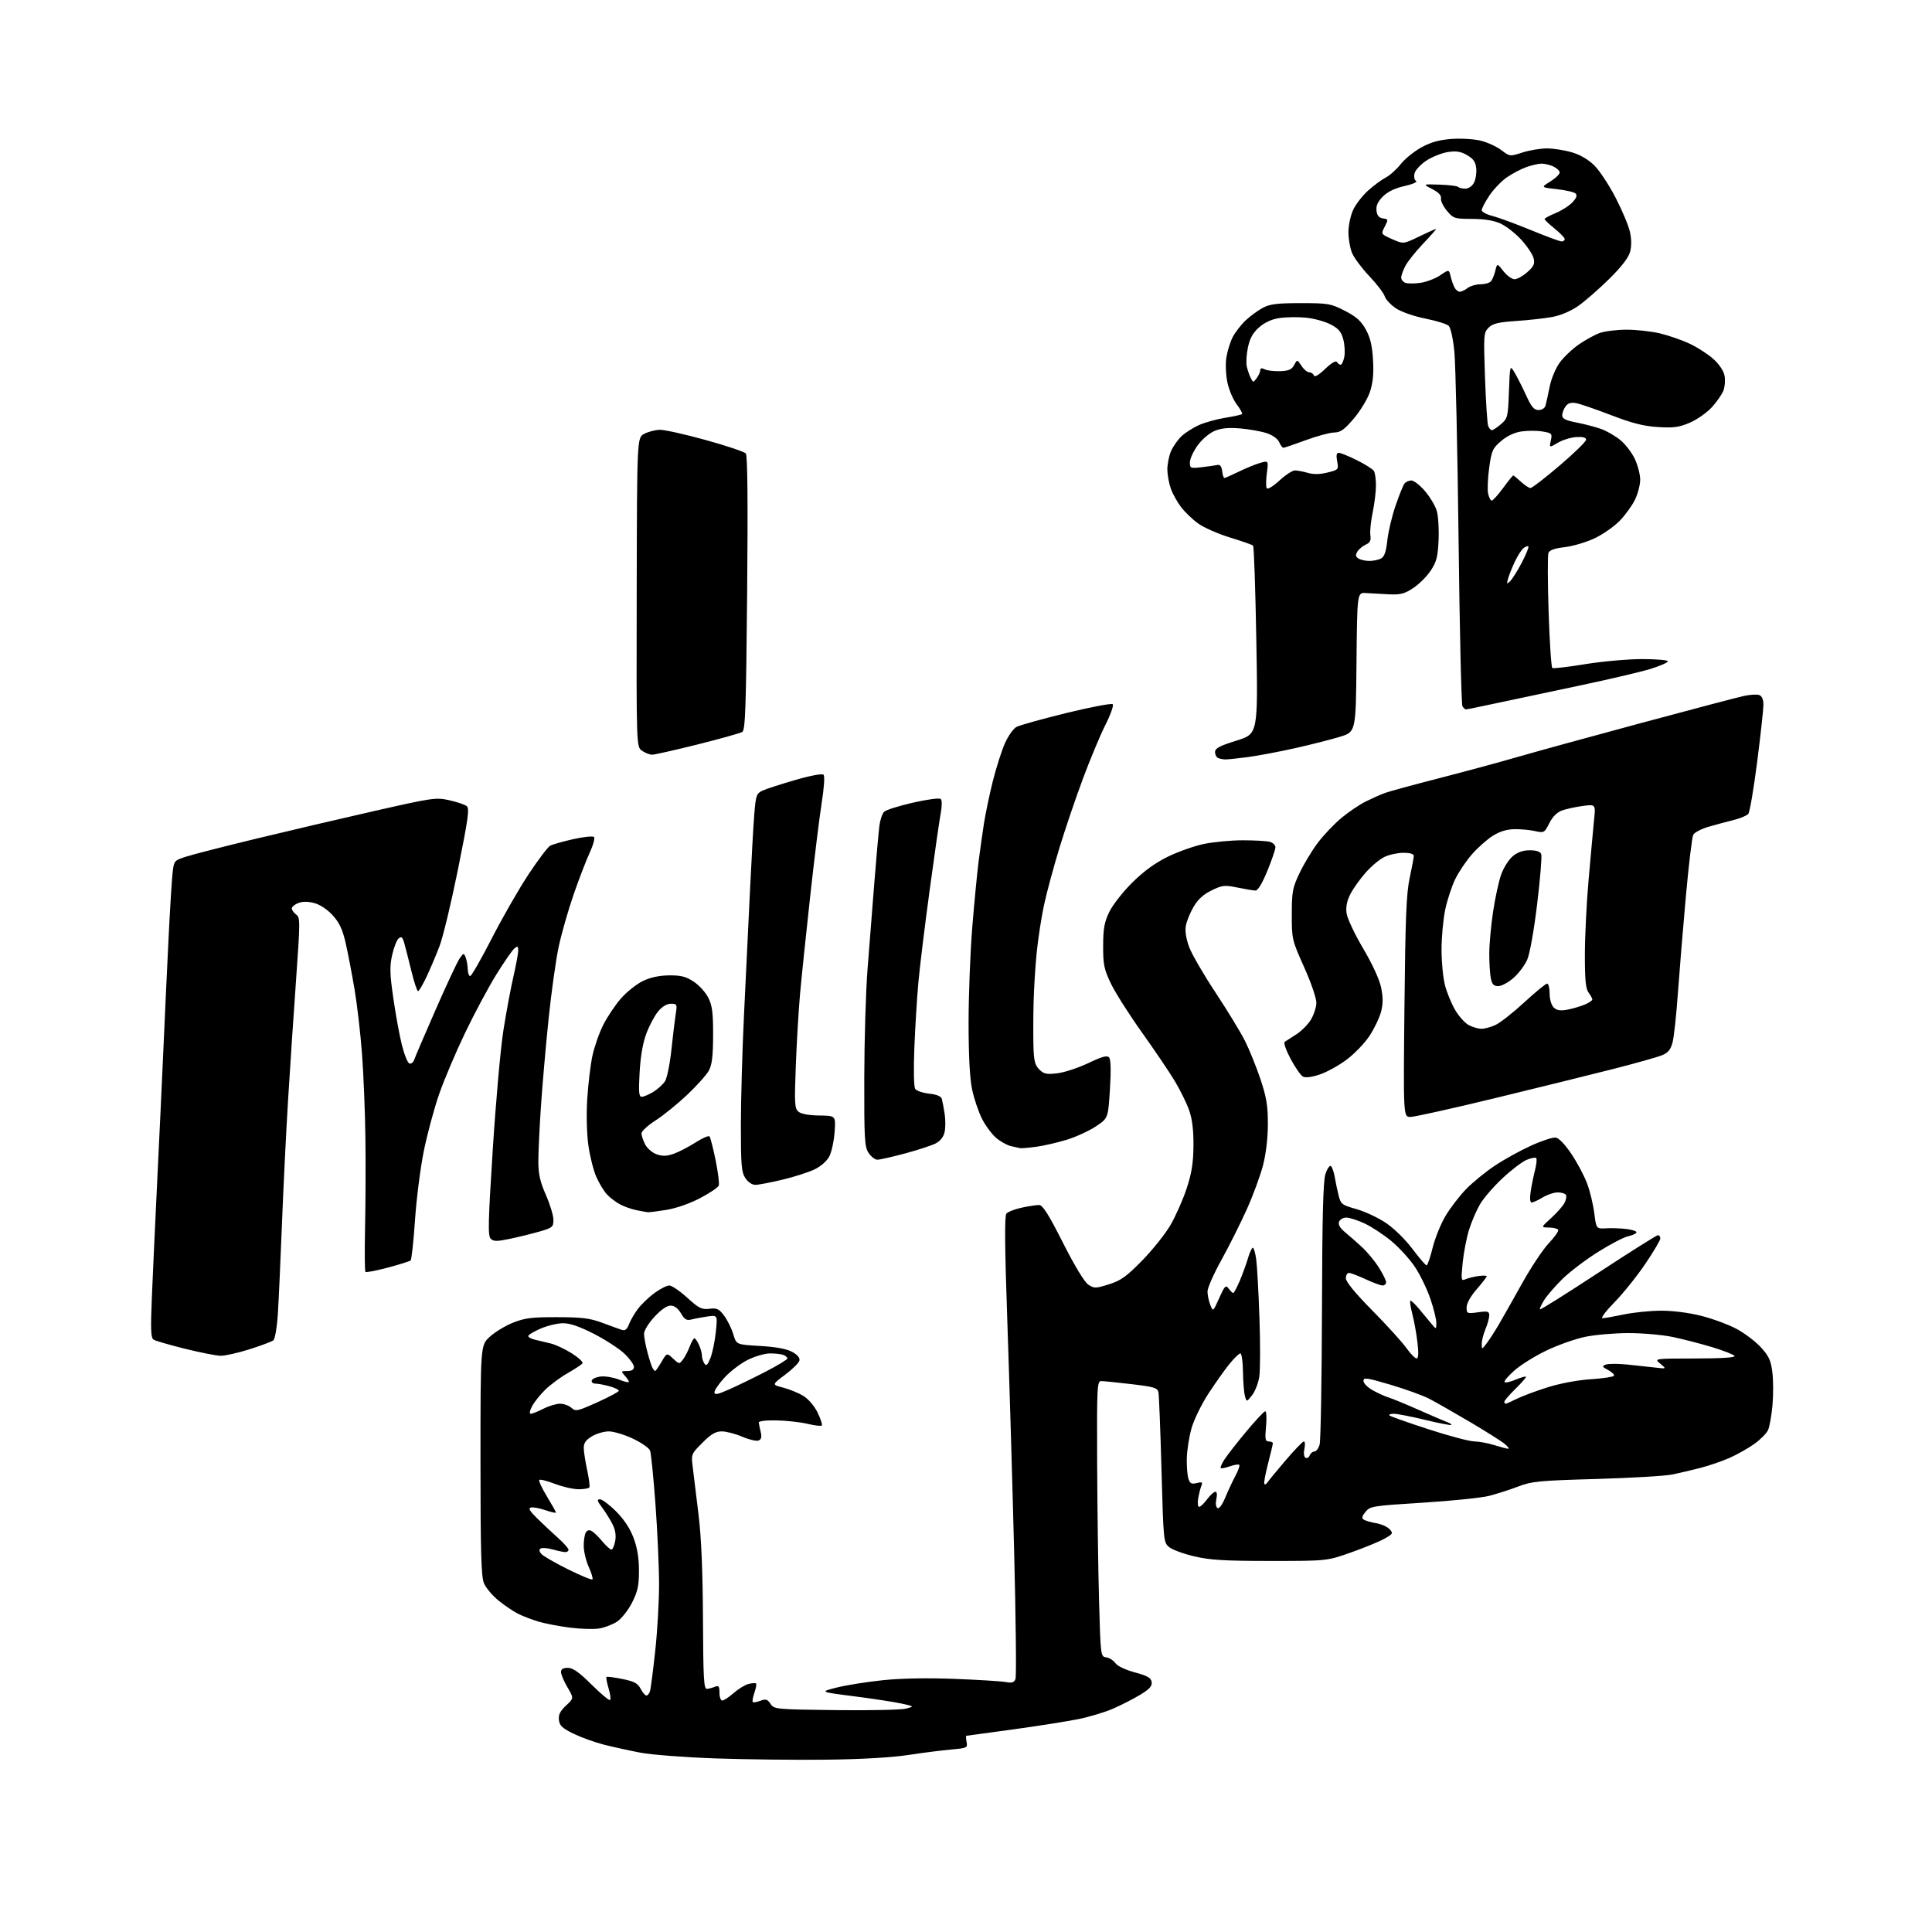 <?xml version="1.0" encoding="UTF-8" standalone="no"?>
<svg 
  version="1.1" 
  xmlns="http://www.w3.org/2000/svg" 
  xmlns:xlink="http://www.w3.org/1999/xlink" 
  xmlns:svg="http://www.w3.org/2000/svg"
  xmlns:rdf="http://www.w3.org/1999/02/22-rdf-syntax-ns#"
  xmlns:cc="http://creativecommons.org/ns#"
  xmlns:dc="http://purl.org/dc/elements/1.1/"
  viewBox="0 0 768 768"
  width="768"
  height="768"
>
<style>svg {background-color: white; }</style>"
<path stroke="none" fill="black" fill-rule="evenodd" d="M328.50,699.50C316.40,699.64 296.60,699.42 284.50,699.00C272.29,698.57 258.94,697.55 254.50,696.70C250.10,695.86 243.57,694.42 240.00,693.51C236.43,692.60 231.03,690.65 228.00,689.18C223.53,687.00 222.44,685.98 222.18,683.72C221.94,681.64 222.66,680.19 224.99,678.00C228.13,675.08 228.13,675.08 225.56,670.70C224.15,668.29 223.00,665.58 223.00,664.66C223.00,663.52 223.85,663.00 225.72,663.00C227.75,663.00 230.19,664.72 235.20,669.70C238.91,673.38 242.21,676.12 242.54,675.79C242.87,675.46 242.59,673.35 241.91,671.09C241.23,668.83 240.86,666.82 241.09,666.61C241.32,666.40 244.14,666.76 247.37,667.42C252.11,668.38 253.51,669.13 254.65,671.30C255.43,672.79 256.47,674.00 256.96,674.00C257.46,674.00 258.10,673.21 258.39,672.25C258.68,671.29 259.61,664.11 260.46,656.29C261.31,648.48 262.00,636.55 261.99,629.79C261.99,623.03 261.34,608.73 260.56,598.00C259.77,587.27 258.81,577.66 258.41,576.64C258.02,575.61 254.95,573.47 251.60,571.89C248.24,570.30 243.93,569.00 242.00,569.00C240.07,569.01 237.04,569.90 235.25,570.99C232.80,572.48 232.02,573.65 232.06,575.74C232.10,577.26 232.71,581.20 233.43,584.50C234.14,587.80 234.53,590.84 234.30,591.25C234.07,591.66 232.15,592.00 230.03,592.00C227.91,592.00 223.65,591.03 220.57,589.85C217.48,588.67 214.70,587.97 214.37,588.29C214.05,588.62 215.41,591.56 217.39,594.82C219.38,598.09 221.00,600.99 221.00,601.26C221.00,601.54 219.13,601.12 216.85,600.34C214.57,599.55 211.99,599.06 211.10,599.25C209.89,599.51 210.49,600.57 213.51,603.55C215.72,605.72 219.43,609.21 221.76,611.29C224.09,613.37 226.00,615.51 226.00,616.04C226.00,616.57 225.44,617.00 224.75,616.99C224.06,616.99 221.81,616.52 219.74,615.94C217.67,615.37 215.51,615.19 214.94,615.54C214.25,615.97 214.31,616.67 215.13,617.66C215.81,618.48 220.55,621.22 225.66,623.76C230.77,626.30 235.20,628.13 235.50,627.84C235.79,627.54 235.14,625.32 234.04,622.90C232.94,620.48 232.04,616.70 232.04,614.50C232.03,612.30 232.42,609.89 232.90,609.13C233.46,608.24 234.28,608.07 235.26,608.63C236.08,609.11 237.97,610.96 239.46,612.75C240.96,614.54 242.57,616.00 243.04,616.00C243.52,616.00 244.19,614.48 244.54,612.62C244.97,610.35 244.62,608.14 243.47,605.87C242.53,604.02 240.67,601.04 239.33,599.25C237.36,596.62 237.20,596.00 238.50,596.00C239.38,596.00 242.26,598.16 244.90,600.81C248.06,603.97 250.45,607.58 251.86,611.35C253.33,615.28 254.00,619.36 254.00,624.36C254.00,630.32 253.50,632.63 251.25,637.07C249.73,640.07 247.07,643.44 245.30,644.61C243.55,645.78 240.34,647.01 238.18,647.35C236.02,647.70 230.78,647.54 226.54,647.01C222.30,646.47 216.68,645.39 214.04,644.61C211.41,643.82 207.74,642.41 205.88,641.47C204.02,640.52 200.53,638.16 198.13,636.21C195.73,634.26 193.14,631.18 192.38,629.37C191.28,626.72 191.00,616.96 191.00,580.42C191.00,534.77 191.00,534.77 194.70,531.38C196.73,529.52 200.89,527.00 203.95,525.78C208.61,523.92 211.42,523.57 221.50,523.60C231.43,523.62 234.54,524.01 239.50,525.86C242.80,527.09 246.28,528.35 247.23,528.66C248.48,529.07 249.27,528.43 250.05,526.37C250.65,524.79 252.28,522.01 253.67,520.19C255.07,518.36 258.03,515.54 260.25,513.93C262.48,512.32 265.10,511.00 266.07,511.00C267.04,511.00 270.24,513.18 273.17,515.84C277.83,520.08 278.94,520.63 282.00,520.26C285.03,519.90 285.83,520.28 287.91,523.09C289.23,524.88 290.85,528.18 291.51,530.42C292.71,534.50 292.71,534.50 302.11,535.04C308.30,535.39 312.63,536.18 314.81,537.35C316.91,538.46 318.01,539.73 317.80,540.79C317.62,541.71 315.07,544.26 312.13,546.45C306.78,550.44 306.78,550.44 311.33,551.60C313.83,552.24 317.45,553.73 319.37,554.92C321.42,556.19 323.76,558.94 325.04,561.59C326.25,564.07 326.98,566.36 326.67,566.66C326.36,566.97 323.80,566.67 320.98,565.99C318.16,565.32 312.62,564.70 308.67,564.63C304.40,564.55 301.55,564.90 301.62,565.50C301.69,566.05 302.04,567.75 302.40,569.27C302.87,571.28 302.63,572.21 301.50,572.64C300.66,572.96 297.75,572.28 295.04,571.11C292.34,569.95 288.69,569.00 286.93,569.00C284.48,569.00 282.69,570.04 279.23,573.51C274.76,577.98 274.73,578.05 275.38,583.26C275.74,586.14 276.77,594.58 277.67,602.00C278.78,611.13 279.35,624.56 279.44,643.50C279.55,667.44 279.78,671.48 281.03,671.36C281.84,671.28 283.29,670.90 284.25,670.50C285.70,669.91 286.00,670.33 286.00,672.89C286.00,674.60 286.50,676.00 287.12,676.00C287.73,676.00 289.77,674.66 291.64,673.01C293.51,671.37 296.17,669.74 297.56,669.39C298.96,669.05 300.30,668.97 300.55,669.22C300.80,669.47 300.50,671.12 299.89,672.89C299.27,674.66 298.98,676.32 299.25,676.58C299.51,676.84 300.87,676.62 302.28,676.08C304.41,675.27 305.07,675.47 306.29,677.31C307.71,679.45 308.29,679.51 332.29,679.80C345.79,679.96 358.34,679.70 360.17,679.21C363.50,678.32 363.50,678.32 358.26,677.17C355.37,676.54 346.89,675.24 339.41,674.29C325.80,672.55 325.80,672.55 332.65,670.82C336.42,669.87 344.68,668.56 351.00,667.90C358.33,667.15 368.66,666.96 379.50,667.38C388.85,667.74 397.96,668.31 399.74,668.63C402.29,669.10 403.13,668.84 403.68,667.40C404.06,666.39 403.82,643.51 403.13,616.54C402.45,589.57 401.24,548.65 400.44,525.61C399.40,495.75 399.29,483.35 400.06,482.43C400.65,481.72 403.37,480.66 406.11,480.07C408.86,479.48 411.96,479.00 413.02,479.00C414.48,479.00 416.72,482.53 422.55,494.03C427.26,503.34 431.11,509.68 432.65,510.69C434.96,512.20 435.55,512.19 440.82,510.54C445.55,509.06 447.75,507.48 454.00,501.11C458.12,496.90 463.20,490.54 465.28,486.98C467.35,483.41 470.24,476.90 471.69,472.50C473.71,466.39 474.35,462.37 474.42,455.50C474.47,449.24 473.95,444.94 472.71,441.37C471.72,438.55 469.14,433.29 466.96,429.68C464.79,426.07 458.89,417.35 453.86,410.31C448.84,403.26 443.32,394.57 441.61,391.00C438.87,385.28 438.50,383.48 438.52,376.00C438.54,369.10 439.00,366.56 440.96,362.50C442.29,359.75 446.39,354.51 450.06,350.87C454.58,346.39 459.14,343.06 464.12,340.60C468.18,338.61 474.65,336.31 478.50,335.50C482.35,334.70 489.32,334.03 494.00,334.03C498.68,334.03 503.51,334.30 504.75,334.63C505.99,334.96 507.00,335.94 507.00,336.80C507.00,337.66 505.56,341.88 503.80,346.18C501.82,351.02 500.04,354.00 499.11,354.00C498.29,354.00 495.08,353.47 491.97,352.83C486.80,351.76 485.93,351.86 481.65,353.93C478.38,355.51 476.21,357.50 474.44,360.52C473.04,362.90 471.66,366.35 471.36,368.18C471.02,370.24 471.55,373.43 472.76,376.60C473.82,379.41 478.53,387.51 483.22,394.60C487.91,401.70 493.17,410.32 494.90,413.78C496.64,417.23 499.39,424.05 501.03,428.92C503.44,436.13 504.00,439.48 504.00,446.74C504.00,452.25 503.27,458.53 502.10,463.11C501.05,467.20 498.15,475.11 495.64,480.69C493.13,486.27 488.59,495.33 485.54,500.84C482.49,506.34 480.00,511.98 480.00,513.36C480.00,514.74 480.49,517.14 481.10,518.68C482.20,521.50 482.20,521.50 484.66,516.00C486.87,511.07 487.27,510.68 488.43,512.25C489.14,513.21 489.95,514.00 490.24,514.00C490.52,514.00 491.66,511.86 492.78,509.25C493.89,506.64 495.37,502.59 496.06,500.25C496.75,497.91 497.63,496.00 498.02,496.00C498.41,496.00 499.02,498.10 499.37,500.66C499.72,503.22 500.30,513.69 500.65,523.92C501.01,534.15 500.98,544.62 500.60,547.19C500.21,549.76 498.92,553.10 497.73,554.62C495.56,557.37 495.56,557.37 494.88,554.94C494.51,553.60 494.15,549.24 494.10,545.25C494.04,541.26 493.58,538.00 493.07,538.00C492.55,538.00 490.58,539.91 488.68,542.25C486.78,544.59 483.01,549.93 480.28,554.12C477.56,558.31 474.56,564.49 473.62,567.85C472.68,571.22 471.85,576.56 471.77,579.73C471.70,582.90 471.99,586.55 472.42,587.83C473.04,589.73 473.66,590.05 475.72,589.53C477.87,588.99 478.15,589.17 477.54,590.70C477.15,591.69 476.58,593.96 476.28,595.75C475.98,597.54 476.16,599.00 476.68,599.00C477.20,599.00 478.62,597.65 479.84,596.00C481.06,594.35 482.53,593.00 483.11,593.00C483.75,593.00 483.91,594.14 483.52,595.90C483.15,597.60 483.33,599.09 483.97,599.48C484.61,599.88 485.85,598.21 487.05,595.32C488.15,592.67 489.97,588.77 491.10,586.66C492.23,584.55 492.92,582.59 492.63,582.30C492.34,582.01 490.66,582.27 488.89,582.89C487.12,583.50 485.49,583.82 485.26,583.59C485.03,583.36 485.64,581.90 486.62,580.34C487.60,578.78 491.48,573.79 495.25,569.25C499.02,564.71 502.48,561.00 502.96,561.00C503.43,561.00 503.57,563.70 503.27,567.00C502.80,572.11 502.96,573.00 504.36,573.00C505.26,573.00 505.99,573.34 505.98,573.75C505.97,574.16 505.09,577.86 504.03,581.96C502.96,586.07 502.32,589.65 502.60,589.93C502.88,590.21 503.42,589.94 503.80,589.32C504.19,588.71 507.41,584.78 510.98,580.60C514.54,576.42 517.84,573.00 518.30,573.00C518.77,573.00 518.87,574.31 518.52,575.90C518.15,577.58 518.33,579.09 518.95,579.47C519.53,579.83 520.28,579.42 520.61,578.56C520.94,577.70 521.79,577.00 522.50,577.00C523.21,577.00 524.14,575.76 524.57,574.25C525.00,572.74 525.42,548.77 525.50,521.00C525.60,484.01 525.97,469.49 526.87,466.72C527.55,464.65 528.52,463.20 529.02,463.51C529.51,463.82 530.21,465.74 530.56,467.79C530.90,469.83 531.61,473.17 532.12,475.21C533.00,478.68 533.43,479.02 539.17,480.63C542.53,481.57 547.81,484.04 550.89,486.11C554.10,488.25 558.62,492.68 561.44,496.43C564.15,500.04 566.69,503.00 567.08,503.00C567.47,503.00 568.55,499.86 569.49,496.02C570.44,492.18 572.76,486.44 574.66,483.27C576.56,480.10 580.23,475.33 582.81,472.68C585.39,470.03 590.49,465.86 594.15,463.42C597.81,460.97 604.30,457.38 608.57,455.44C612.83,453.49 617.26,452.04 618.41,452.20C619.68,452.38 622.13,454.93 624.66,458.71C626.95,462.13 629.76,467.40 630.89,470.44C632.03,473.47 633.31,478.78 633.75,482.23C634.54,488.50 634.54,488.50 638.52,488.27C640.71,488.14 644.42,488.28 646.77,488.58C649.12,488.88 650.80,489.51 650.51,489.99C650.22,490.46 648.65,491.14 647.03,491.49C645.41,491.85 640.12,494.61 635.29,497.64C630.46,500.66 624.11,505.46 621.19,508.32C618.27,511.17 614.96,514.99 613.83,516.80C612.70,518.62 611.95,520.28 612.17,520.50C612.39,520.72 622.82,514.17 635.34,505.95C647.87,497.73 658.55,491.00 659.06,491.00C659.58,491.00 660.00,491.59 660.00,492.31C660.00,493.03 657.27,497.65 653.93,502.56C650.59,507.48 645.09,514.31 641.71,517.75C638.33,521.19 636.22,524.00 637.03,524.00C637.84,524.00 641.65,523.33 645.50,522.52C649.35,521.70 656.03,521.03 660.33,521.02C665.04,521.01 671.43,521.83 676.33,523.08C680.83,524.22 687.09,526.54 690.25,528.22C693.42,529.90 697.76,533.19 699.92,535.52C703.16,539.05 703.95,540.74 704.54,545.49C704.94,548.64 704.95,554.56 704.58,558.66C704.21,562.76 703.42,567.17 702.83,568.47C702.24,569.78 699.79,572.24 697.40,573.96C695.01,575.68 690.60,578.17 687.61,579.50C684.61,580.82 679.43,582.61 676.10,583.47C672.77,584.34 667.67,585.53 664.77,586.13C661.87,586.73 648.25,587.53 634.50,587.92C611.85,588.56 608.94,588.84 603.50,590.92C600.20,592.18 595.02,593.84 592.00,594.62C588.98,595.40 577.10,596.62 565.60,597.34C545.66,598.58 544.62,598.75 542.81,600.98C541.34,602.80 541.20,603.51 542.19,604.12C542.89,604.55 545.12,605.18 547.14,605.52C549.17,605.87 551.53,606.93 552.40,607.89C553.87,609.51 553.71,609.79 550.24,611.71C548.18,612.85 542.23,615.30 537.00,617.14C527.50,620.50 527.50,620.50 505.00,620.50C486.79,620.50 481.03,620.15 474.79,618.69C470.54,617.69 466.04,616.05 464.79,615.03C462.54,613.21 462.49,612.72 461.71,584.34C461.28,568.48 460.73,554.59 460.50,553.47C460.13,551.69 458.80,551.29 449.79,550.22C444.13,549.55 438.71,549.00 437.75,549.00C436.12,549.00 436.01,551.15 436.13,581.25C436.20,598.99 436.54,623.62 436.88,636.00C437.50,658.33 437.52,658.50 439.74,658.82C440.97,658.99 442.61,660.03 443.37,661.11C444.18,662.27 447.39,663.80 451.13,664.81C456.18,666.17 457.56,666.96 457.80,668.64C458.03,670.25 456.95,671.46 453.30,673.67C450.66,675.27 445.80,677.76 442.50,679.20C439.20,680.64 432.90,682.54 428.50,683.41C424.10,684.29 412.40,686.13 402.50,687.50C392.60,688.87 384.34,690.00 384.13,690.00C383.93,690.00 383.98,691.10 384.23,692.44C384.68,694.78 384.44,694.90 378.10,695.46C374.47,695.78 366.77,696.76 361.00,697.64C354.40,698.65 342.33,699.34 328.50,699.50zM599.50,575.90C600.05,575.92 599.45,575.06 598.16,573.99C596.88,572.92 590.58,568.94 584.16,565.15C577.75,561.37 570.48,557.23 568.00,555.95C565.52,554.68 558.66,552.21 552.75,550.45C543.28,547.65 542.00,547.47 542.00,548.95C542.00,549.88 543.69,551.56 545.75,552.70C547.81,553.84 550.62,555.11 552.00,555.52C553.38,555.93 558.77,558.16 564.00,560.47C569.23,562.79 574.35,564.99 575.39,565.36C576.43,565.74 577.11,566.23 576.89,566.44C576.67,566.66 571.99,565.75 566.50,564.42C561.00,563.09 555.41,562.00 554.08,562.00C552.75,562.00 551.96,562.30 552.32,562.66C552.69,563.02 559.62,565.48 567.74,568.12C575.86,570.76 584.08,572.95 586.00,572.98C587.92,573.01 591.52,573.67 594.00,574.45C596.48,575.23 598.95,575.88 599.50,575.90zM211.01,562.00C211.60,562.00 213.84,561.10 216.00,560.00C218.16,558.90 221.14,558.00 222.63,558.00C224.12,558.00 226.15,558.73 227.15,559.63C228.83,561.15 229.53,561.00 237.47,557.42C242.16,555.31 246.00,553.25 246.00,552.84C246.00,552.43 244.31,551.63 242.25,551.05C240.19,550.48 237.68,550.01 236.67,550.01C235.65,550.00 235.02,549.44 235.24,548.75C235.47,548.06 237.12,547.36 238.92,547.18C240.72,547.00 243.95,547.56 246.10,548.42C248.24,549.28 250.00,549.69 250.00,549.32C250.00,548.96 249.26,547.83 248.35,546.83C246.78,545.10 246.84,545.00 249.35,545.00C251.15,545.00 252.00,544.47 252.00,543.35C252.00,542.44 250.30,540.07 248.22,538.10C246.14,536.12 240.70,532.59 236.14,530.25C230.48,527.35 226.58,526.00 223.86,526.00C221.66,526.00 217.65,526.96 214.94,528.12C212.22,529.29 210.00,530.63 210.00,531.10C210.00,531.58 211.24,532.24 212.75,532.58C214.26,532.92 217.08,533.59 219.02,534.08C220.95,534.56 224.68,536.32 227.32,537.99C229.95,539.66 231.86,541.42 231.55,541.92C231.25,542.41 228.64,544.15 225.75,545.79C222.86,547.43 218.81,550.41 216.75,552.43C214.69,554.44 212.32,557.42 211.48,559.05C210.54,560.85 210.36,562.00 211.01,562.00zM598.54,558.00C598.84,558.00 600.75,557.15 602.79,556.12C604.83,555.08 610.33,553.02 615.00,551.54C620.10,549.93 627.01,548.62 632.28,548.28C637.11,547.96 641.29,547.34 641.56,546.90C641.84,546.46 640.81,545.43 639.28,544.62C636.83,543.33 636.72,543.07 638.31,542.45C639.31,542.06 643.14,542.05 646.81,542.42C650.49,542.80 655.52,543.34 658.00,543.63C662.50,544.16 662.50,544.16 660.00,542.10C657.50,540.04 657.50,540.04 673.81,540.02C684.23,540.01 689.90,539.65 689.51,539.02C689.18,538.48 685.21,536.91 680.70,535.54C676.19,534.18 669.12,532.35 665.00,531.48C660.88,530.62 652.93,529.92 647.33,529.92C641.74,529.93 633.99,530.60 630.11,531.41C626.22,532.22 619.32,534.66 614.77,536.84C610.22,539.01 604.48,542.59 602.00,544.79C599.52,547.00 597.77,549.07 598.10,549.41C598.42,549.75 600.39,549.32 602.45,548.45C604.52,547.59 606.38,547.05 606.59,547.25C606.79,547.46 604.94,549.60 602.48,552.02C600.02,554.44 598.00,556.77 598.00,557.21C598.00,557.64 598.24,558.00 598.54,558.00zM289.75,552.35C292.91,550.96 299.44,547.79 304.25,545.31C309.06,542.83 313.00,540.44 313.00,540.01C313.00,539.57 312.29,538.94 311.42,538.61C310.55,538.27 308.16,538.00 306.11,538.00C304.07,538.00 300.09,539.15 297.28,540.55C294.47,541.95 290.33,545.09 288.08,547.53C285.84,549.96 284.00,552.62 284.00,553.42C284.00,554.59 285.18,554.37 289.75,552.35zM260.46,545.00C260.65,545.00 261.77,543.37 262.95,541.37C265.09,537.73 265.09,537.73 267.55,540.05C269.97,542.32 270.04,542.33 271.49,540.43C272.30,539.37 273.51,537.04 274.18,535.25C274.85,533.46 275.69,532.00 276.04,532.00C276.39,532.00 277.20,533.15 277.84,534.55C278.48,535.95 279.01,537.86 279.02,538.80C279.02,539.73 279.45,541.17 279.97,541.98C280.71,543.16 281.21,542.75 282.35,539.98C283.15,538.07 284.13,533.41 284.53,529.63C285.26,522.77 285.26,522.77 281.38,523.30C279.25,523.60 276.38,524.13 275.00,524.49C272.94,525.02 272.19,524.60 270.69,522.07C269.50,520.05 268.10,519.00 266.57,519.00C265.11,519.00 262.73,520.65 260.13,523.48C257.79,526.01 256.01,528.94 256.01,530.23C256.02,531.48 256.64,534.82 257.40,537.66C258.15,540.50 259.07,543.31 259.45,543.91C259.82,544.51 260.27,545.00 260.46,545.00zM563.10,540.00C563.85,540.00 563.97,538.04 563.47,533.75C563.08,530.31 562.17,525.25 561.46,522.50C560.75,519.75 560.36,517.30 560.61,517.06C560.85,516.81 562.51,518.37 564.28,520.51C566.05,522.66 568.27,525.33 569.22,526.46C570.92,528.49 570.93,528.49 570.97,525.93C570.99,524.51 569.93,520.19 568.61,516.33C567.30,512.47 564.54,506.77 562.48,503.67C560.42,500.56 556.21,495.93 553.12,493.37C550.03,490.81 545.25,487.66 542.50,486.37C539.75,485.08 536.47,484.02 535.22,484.01C533.96,484.00 532.65,484.75 532.30,485.66C531.88,486.77 532.63,488.12 534.58,489.74C536.19,491.07 539.22,493.73 541.32,495.66C543.43,497.59 546.46,501.24 548.07,503.78C549.68,506.32 551.00,508.98 551.00,509.70C551.00,510.41 550.37,511.00 549.60,511.00C548.83,511.00 545.79,509.88 542.85,508.51C539.91,507.14 536.94,506.02 536.25,506.01C535.56,506.00 535.00,506.96 535.00,508.14C535.00,509.52 538.73,514.07 545.47,520.89C551.23,526.73 557.31,533.41 558.98,535.75C560.65,538.09 562.50,540.00 563.10,540.00zM87.69,538.94C85.93,538.91 79.54,537.64 73.47,536.14C67.41,534.63 61.83,533.01 61.08,532.55C59.96,531.86 59.83,528.69 60.37,515.60C60.74,506.75 61.68,486.23 62.47,470.00C63.27,453.77 64.39,429.70 64.98,416.50C65.56,403.30 66.48,383.50 67.03,372.50C67.57,361.50 68.27,350.16 68.57,347.31C69.13,342.15 69.16,342.11 73.81,340.58C76.39,339.73 88.85,336.53 101.50,333.47C114.15,330.41 135.43,325.42 148.79,322.39C172.01,317.12 173.32,316.93 178.58,318.10C181.60,318.78 184.71,319.82 185.49,320.42C186.69,321.34 186.18,325.13 182.07,345.50C179.41,358.70 176.11,372.47 174.72,376.09C173.34,379.71 171.01,385.23 169.53,388.34C168.06,391.45 166.55,394.00 166.18,394.00C165.80,394.00 164.64,390.51 163.60,386.25C162.55,381.99 161.29,377.01 160.78,375.18C160.05,372.51 159.60,372.09 158.49,373.01C157.73,373.64 156.56,376.61 155.89,379.62C154.87,384.17 154.94,387.03 156.35,396.79C157.27,403.23 158.81,411.62 159.76,415.42C160.72,419.23 162.06,422.53 162.75,422.76C163.44,422.98 164.28,422.34 164.62,421.33C164.96,420.32 168.79,411.37 173.14,401.44C177.49,391.50 181.79,382.31 182.70,381.02C184.27,378.77 184.39,378.75 185.11,380.58C185.52,381.64 185.89,383.74 185.93,385.25C185.97,386.76 186.41,388.00 186.91,388.00C187.41,388.00 191.26,381.28 195.47,373.07C199.67,364.85 206.25,353.39 210.08,347.59C213.91,341.79 217.82,336.64 218.77,336.14C219.72,335.65 223.83,334.49 227.90,333.57C231.97,332.66 235.67,332.27 236.12,332.72C236.57,333.17 235.79,336.01 234.39,339.02C232.99,342.03 230.12,349.51 228.01,355.62C225.89,361.74 223.24,370.99 222.12,376.18C221.00,381.37 219.17,394.36 218.07,405.06C216.96,415.75 215.60,431.40 215.03,439.83C214.46,448.26 214.00,458.09 214.00,461.66C214.00,466.70 214.67,469.70 217.00,475.00C218.65,478.76 220.00,483.21 220.00,484.89C220.00,487.73 219.61,488.06 214.59,489.52C211.62,490.38 206.33,491.69 202.84,492.42C197.60,493.53 196.26,493.53 195.10,492.45C193.91,491.32 194.02,486.17 195.89,456.82C197.09,437.94 198.99,416.65 200.12,409.50C201.25,402.35 203.04,392.77 204.09,388.21C205.14,383.65 206.00,378.98 206.00,377.84C206.00,376.08 205.76,375.95 204.47,377.03C203.63,377.72 200.40,382.39 197.29,387.40C194.19,392.40 188.62,402.80 184.92,410.50C181.22,418.20 176.56,429.20 174.56,434.94C172.57,440.68 169.82,450.88 168.46,457.60C167.10,464.32 165.52,476.71 164.96,485.14C164.39,493.57 163.61,500.74 163.21,501.07C162.82,501.40 158.74,502.67 154.15,503.90C149.55,505.12 145.56,505.89 145.27,505.60C144.98,505.31 144.92,497.30 145.12,487.79C145.33,478.28 145.39,462.18 145.25,452.00C145.11,441.82 144.51,426.98 143.91,419.00C143.32,411.02 141.98,399.48 140.95,393.34C139.91,387.20 138.33,378.94 137.43,374.97C136.18,369.50 134.95,366.84 132.29,363.89C130.17,361.56 127.28,359.61 124.99,359.00C122.47,358.32 120.32,358.31 118.60,358.96C117.17,359.51 116.00,360.47 116.00,361.12C116.00,361.76 116.78,362.85 117.72,363.54C119.36,364.73 119.35,366.13 117.68,389.65C116.70,403.32 115.27,424.85 114.50,437.50C113.72,450.15 112.63,472.43 112.06,487.00C111.49,501.57 110.76,517.64 110.43,522.70C110.09,527.78 109.30,532.31 108.66,532.81C108.02,533.31 103.76,534.90 99.19,536.36C94.62,537.81 89.44,538.97 87.69,538.94zM590.95,534.02C592.00,532.65 594.18,529.28 595.80,526.52C597.42,523.76 601.62,516.34 605.12,510.04C608.63,503.74 613.40,496.58 615.72,494.14C618.04,491.70 619.70,489.32 619.41,488.85C619.12,488.38 617.45,487.98 615.69,487.96C612.50,487.92 612.50,487.92 616.59,484.21C618.83,482.17 621.22,479.48 621.88,478.23C622.55,476.98 622.82,475.52 622.49,474.98C622.15,474.44 620.67,474.00 619.19,474.00C617.71,474.01 615.03,474.91 613.23,476.00C611.43,477.10 609.47,478.00 608.89,478.00C608.21,478.00 608.05,476.48 608.45,473.75C608.79,471.41 609.57,467.57 610.18,465.22C610.78,462.87 611.00,460.67 610.67,460.34C610.34,460.00 608.62,460.33 606.86,461.06C605.11,461.78 600.79,465.07 597.28,468.36C593.76,471.64 589.74,476.30 588.33,478.70C586.92,481.11 584.95,485.69 583.96,488.88C582.97,492.08 581.83,497.98 581.43,502.01C580.75,508.94 580.81,509.28 582.60,508.51C583.65,508.06 585.96,507.49 587.75,507.24C589.54,506.99 591.00,507.03 591.00,507.33C591.00,507.63 589.20,509.96 587.00,512.50C584.57,515.31 583.00,518.13 583.00,519.70C583.00,522.17 583.17,522.25 587.50,521.66C591.44,521.11 592.00,521.27 592.00,522.90C592.00,523.92 591.33,526.37 590.50,528.35C589.67,530.32 589.01,532.96 589.02,534.22C589.04,536.50 589.04,536.50 590.95,534.02zM257.50,481.88C256.95,481.82 254.93,481.45 253.00,481.06C251.07,480.68 248.15,479.64 246.50,478.77C244.85,477.90 242.51,476.13 241.30,474.83C240.09,473.54 238.18,470.40 237.06,467.86C235.93,465.32 234.51,459.70 233.90,455.37C233.25,450.76 233.05,443.14 233.43,436.98C233.79,431.20 234.70,423.49 235.46,419.86C236.22,416.23 238.18,410.61 239.82,407.38C241.45,404.15 244.64,399.40 246.91,396.83C249.17,394.27 253.06,391.18 255.54,389.98C258.56,388.52 262.03,387.77 265.99,387.73C270.74,387.69 272.69,388.19 275.80,390.25C277.94,391.66 280.55,394.55 281.59,396.66C283.13,399.75 283.49,402.65 283.47,411.50C283.45,419.78 283.04,423.26 281.79,425.56C280.89,427.24 276.98,431.61 273.12,435.25C269.25,438.90 263.59,443.48 260.54,445.43C257.49,447.38 255.00,449.68 255.00,450.54C255.00,451.40 255.66,453.38 256.47,454.94C257.28,456.50 259.33,458.27 261.04,458.86C263.36,459.67 265.06,459.62 267.82,458.65C269.84,457.93 273.73,455.92 276.45,454.17C279.17,452.43 281.69,451.33 282.04,451.75C282.40,452.16 283.49,456.42 284.47,461.22C285.44,466.01 286.01,470.54 285.72,471.29C285.43,472.04 282.10,474.28 278.31,476.27C274.24,478.41 268.77,480.32 264.96,480.94C261.41,481.51 258.05,481.94 257.50,481.88zM300.27,470.99C298.95,471.00 297.33,469.90 296.27,468.29C294.74,465.94 294.50,463.12 294.51,447.04C294.52,436.84 295.09,417.02 295.77,403.00C296.46,388.98 297.51,367.15 298.11,354.50C298.71,341.85 299.49,327.90 299.85,323.51C300.44,316.28 300.74,315.41 303.00,314.33C304.38,313.67 310.22,311.77 315.98,310.10C322.21,308.29 326.83,307.43 327.37,307.97C327.90,308.50 327.60,313.05 326.63,319.18C325.74,324.86 323.67,341.65 322.04,356.50C320.41,371.35 318.61,388.68 318.04,395.00C317.47,401.32 316.71,414.15 316.35,423.50C315.77,438.83 315.87,440.65 317.42,441.93C318.49,442.82 321.58,443.38 325.68,443.43C332.23,443.50 332.23,443.50 331.77,450.01C331.51,453.59 330.57,457.93 329.68,459.66C328.71,461.54 326.34,463.62 323.78,464.86C321.42,465.99 315.68,467.84 311.00,468.95C306.32,470.07 301.50,470.99 300.27,470.99zM348.77,461.00C347.82,461.00 346.25,459.78 345.27,458.29C343.68,455.85 343.51,452.79 343.56,428.54C343.59,413.67 344.17,394.30 344.84,385.50C345.52,376.70 346.74,361.18 347.55,351.00C348.36,340.82 349.27,330.59 349.57,328.26C349.87,325.93 350.72,323.43 351.45,322.70C352.18,321.97 357.36,320.33 362.96,319.06C368.77,317.74 373.52,317.12 374.00,317.62C374.48,318.11 374.46,320.61 373.96,323.22C373.47,325.82 371.49,339.54 369.57,353.72C367.64,367.90 365.61,384.45 365.07,390.50C364.52,396.55 363.80,408.25 363.47,416.50C363.12,425.30 363.26,432.06 363.81,432.86C364.33,433.61 366.82,434.45 369.35,434.74C372.43,435.08 374.10,435.79 374.40,436.88C374.65,437.77 375.15,440.40 375.51,442.73C375.87,445.05 375.87,448.32 375.50,450.00C375.07,451.94 373.79,453.57 371.94,454.53C370.35,455.35 364.88,457.14 359.78,458.51C354.67,459.88 349.72,461.00 348.77,461.00zM411.93,455.86C408.87,456.28 405.94,456.52 405.43,456.40C404.92,456.28 403.30,455.91 401.83,455.59C400.36,455.26 397.75,453.82 396.03,452.37C394.31,450.92 391.76,447.49 390.37,444.75C388.98,442.01 387.21,436.78 386.44,433.13C385.50,428.70 385.03,419.85 385.03,406.50C385.03,395.50 385.69,378.40 386.50,368.50C387.31,358.60 388.44,346.90 389.00,342.50C389.57,338.10 390.52,331.35 391.11,327.50C391.70,323.65 393.28,316.10 394.61,310.72C395.95,305.35 398.12,298.52 399.43,295.56C400.74,292.59 402.83,289.62 404.08,288.96C405.33,288.29 414.26,285.80 423.92,283.43C433.59,281.06 441.87,279.49 442.33,279.94C442.78,280.38 441.48,284.07 439.43,288.13C437.38,292.18 433.34,301.84 430.46,309.59C427.58,317.33 423.36,329.75 421.10,337.18C418.83,344.61 416.11,354.70 415.05,359.60C413.99,364.49 412.67,373.00 412.12,378.50C411.56,384.00 411.00,393.00 410.87,398.50C410.73,404.00 410.71,411.76 410.81,415.75C410.96,421.65 411.40,423.40 413.12,425.12C414.93,426.93 416.01,427.16 420.30,426.65C423.08,426.32 428.63,424.50 432.62,422.60C438.23,419.94 440.12,419.43 440.91,420.39C441.57,421.18 441.68,425.67 441.21,433.06C440.50,444.50 440.50,444.50 435.65,447.74C432.99,449.52 427.81,451.91 424.15,453.04C420.49,454.17 414.99,455.44 411.93,455.86zM560.67,444.00C557.84,444.00 557.84,444.00 558.29,400.25C558.65,364.83 559.05,355.07 560.37,349.00C561.26,344.88 562.00,340.94 562.00,340.25C562.00,339.45 560.51,339.00 557.90,339.00C555.65,339.00 552.26,339.73 550.37,340.63C548.49,341.52 545.11,344.33 542.87,346.88C540.63,349.42 537.89,353.27 536.79,355.42C535.42,358.10 534.94,360.52 535.28,363.03C535.55,365.05 538.50,371.33 541.84,376.97C545.53,383.22 548.34,389.32 549.01,392.55C549.82,396.46 549.81,399.01 548.99,402.18C548.37,404.56 546.32,408.84 544.45,411.70C542.58,414.56 538.52,418.80 535.44,421.13C532.36,423.46 527.53,426.14 524.70,427.10C521.46,428.20 518.97,428.52 517.95,427.97C517.06,427.50 514.86,424.33 513.05,420.94C511.22,417.50 510.17,414.49 510.70,414.13C511.21,413.79 513.27,412.46 515.27,411.20C517.26,409.93 519.87,407.33 521.05,405.42C522.23,403.51 523.23,400.49 523.28,398.72C523.32,396.88 521.24,390.79 518.43,384.50C513.58,373.68 513.50,373.34 513.51,363.50C513.52,354.40 513.80,352.91 516.62,347.00C518.32,343.43 521.58,338.02 523.86,335.00C526.14,331.98 530.35,327.55 533.21,325.16C536.07,322.78 540.45,319.82 542.95,318.58C545.45,317.35 548.85,315.84 550.50,315.23C552.15,314.62 561.60,312.04 571.50,309.50C581.40,306.96 595.58,303.13 603.00,300.98C610.42,298.83 632.70,292.71 652.50,287.38C672.30,282.05 690.57,277.23 693.10,276.68C695.62,276.12 698.44,275.95 699.35,276.30C700.42,276.72 701.00,278.08 700.99,280.22C700.98,282.02 699.86,292.22 698.50,302.88C697.14,313.54 695.55,322.83 694.98,323.52C694.41,324.21 691.82,325.31 689.22,325.95C686.62,326.59 682.14,327.80 679.25,328.63C676.36,329.46 673.59,330.90 673.10,331.82C672.61,332.74 671.28,343.85 670.14,356.50C669.01,369.15 667.58,386.48 666.97,395.00C666.37,403.52 665.43,412.22 664.88,414.33C664.12,417.24 663.12,418.47 660.69,419.47C658.94,420.20 650.30,422.63 641.50,424.88C632.70,427.12 611.55,432.34 594.50,436.48C577.45,440.62 562.23,444.00 560.67,444.00zM255.10,436.00C255.87,435.99 257.94,435.12 259.70,434.04C261.45,432.97 263.55,431.06 264.36,429.80C265.16,428.53 266.32,422.82 266.92,417.10C267.53,411.38 268.30,404.97 268.64,402.85C269.22,399.23 269.10,399.00 266.72,399.00C265.13,399.00 263.24,400.11 261.67,401.98C260.29,403.63 258.18,407.56 256.98,410.73C255.55,414.53 254.62,419.83 254.26,426.25C253.81,434.19 253.97,436.00 255.10,436.00zM588.85,408.96C590.14,408.98 592.72,408.28 594.57,407.40C596.43,406.52 601.56,402.47 605.98,398.40C610.40,394.33 614.46,391.00 615.01,391.00C615.55,391.00 616.00,392.77 616.00,394.93C616.00,397.19 616.68,399.53 617.60,400.46C618.77,401.63 620.17,401.88 622.85,401.40C624.86,401.04 627.96,400.15 629.75,399.42C631.54,398.70 632.99,397.74 632.97,397.30C632.95,396.86 632.28,395.63 631.47,394.56C630.35,393.08 630.00,389.50 630.01,379.56C630.01,372.38 630.68,358.85 631.51,349.50C632.33,340.15 633.30,329.62 633.65,326.10C634.31,319.70 634.31,319.70 629.23,320.37C626.45,320.74 622.76,321.54 621.05,322.13C618.97,322.86 617.25,324.55 615.89,327.21C613.92,331.08 613.76,331.17 610.18,330.36C608.16,329.91 604.47,329.57 601.98,329.61C598.95,329.66 596.13,330.53 593.40,332.25C591.16,333.66 587.46,336.94 585.18,339.54C582.89,342.13 579.89,346.57 578.51,349.40C577.12,352.22 575.33,357.68 574.51,361.52C573.70,365.36 573.03,372.55 573.03,377.50C573.03,382.45 573.65,388.87 574.43,391.76C575.20,394.66 577.01,399.04 578.45,401.50C579.89,403.96 582.29,406.63 583.78,407.45C585.28,408.26 587.56,408.94 588.85,408.96zM595.59,392.00C593.77,392.00 593.11,391.31 592.62,388.88C592.28,387.16 592.00,382.77 592.01,379.12C592.01,375.48 592.68,368.00 593.51,362.50C594.33,357.00 595.78,350.31 596.74,347.64C597.69,344.97 599.75,341.70 601.31,340.39C603.26,338.75 605.40,338.00 608.11,338.00C610.75,338.00 612.26,338.51 612.66,339.55C612.98,340.40 612.26,349.29 611.05,359.30C609.77,369.93 608.12,379.16 607.09,381.50C606.13,383.70 603.67,386.96 601.63,388.75C599.60,390.54 596.88,392.00 595.59,392.00zM487.00,301.89C486.18,301.86 484.94,301.62 484.25,301.34C483.56,301.06 483.00,299.99 483.00,298.95C483.00,297.46 484.78,296.51 491.54,294.40C500.07,291.74 500.07,291.74 499.41,254.62C499.05,234.20 498.47,217.23 498.12,216.89C497.78,216.56 493.65,215.11 488.94,213.67C484.22,212.23 478.53,209.72 476.29,208.09C474.04,206.47 470.98,203.53 469.49,201.57C467.99,199.61 466.16,196.32 465.43,194.25C464.69,192.19 464.07,188.80 464.04,186.72C464.02,184.64 464.65,181.37 465.45,179.47C466.25,177.56 468.16,174.82 469.70,173.37C471.24,171.93 474.44,169.91 476.80,168.89C479.17,167.86 483.84,166.59 487.18,166.05C490.53,165.51 493.48,164.86 493.73,164.60C493.99,164.34 493.05,162.62 491.63,160.76C490.22,158.91 488.55,155.02 487.93,152.11C487.30,149.15 487.10,144.79 487.49,142.19C487.88,139.64 489.01,135.96 490.01,134.02C491.01,132.09 493.33,129.09 495.16,127.36C497.00,125.64 500.07,123.39 502.00,122.36C504.83,120.85 507.71,120.50 517.07,120.50C527.98,120.50 528.98,120.67 534.57,123.53C539.14,125.87 541.05,127.57 542.92,130.96C544.71,134.21 545.47,137.39 545.80,143.06C546.12,148.57 545.77,152.18 544.58,155.76C543.66,158.52 540.80,163.27 538.21,166.32C534.37,170.84 532.91,171.88 530.32,171.93C528.57,171.97 523.48,173.35 519.00,175.00C514.52,176.65 510.55,178.00 510.17,178.00C509.79,178.00 509.03,176.99 508.49,175.75C507.90,174.42 505.87,172.96 503.50,172.18C501.30,171.46 496.57,170.61 493.00,170.31C488.34,169.91 485.45,170.20 482.81,171.30C480.73,172.17 477.79,174.69 476.06,177.07C474.38,179.40 473.00,182.42 473.00,183.79C473.00,186.17 473.20,186.25 477.78,185.71C480.41,185.40 483.22,185.00 484.03,184.82C484.99,184.61 485.61,185.45 485.82,187.25C485.99,188.76 486.40,190.00 486.72,190.00C487.04,190.00 489.60,188.87 492.42,187.50C495.23,186.12 499.04,184.56 500.89,184.03C504.25,183.07 504.25,183.07 503.59,188.07C503.22,190.82 503.20,193.52 503.55,194.08C503.90,194.65 506.08,193.33 508.57,191.05C510.98,188.82 513.76,187.00 514.73,187.00C515.71,187.00 518.04,187.44 519.91,187.98C522.22,188.64 524.74,188.59 527.74,187.83C532.08,186.74 532.16,186.65 531.54,183.36C531.09,180.95 531.28,180.00 532.20,180.00C532.92,180.01 536.16,181.33 539.41,182.95C542.66,184.57 545.69,186.48 546.14,187.20C546.60,187.91 546.97,190.53 546.96,193.00C546.96,195.47 546.37,200.31 545.65,203.74C544.93,207.17 544.52,211.22 544.74,212.74C545.05,214.85 544.62,215.73 542.90,216.50C541.67,217.05 540.18,218.30 539.58,219.28C538.75,220.64 538.85,221.28 540.00,222.01C540.83,222.54 542.77,222.98 544.32,222.98C545.86,222.99 547.96,222.56 548.97,222.02C550.31,221.30 550.99,219.35 551.49,214.77C551.87,211.32 553.34,205.12 554.76,201.00C556.17,196.88 557.76,192.94 558.29,192.25C558.81,191.56 560.05,191.00 561.04,191.00C562.03,191.00 564.46,192.89 566.44,195.20C568.42,197.52 570.53,201.05 571.13,203.05C571.73,205.06 572.06,210.28 571.86,214.67C571.56,221.34 571.05,223.33 568.74,226.81C567.22,229.11 564.11,232.22 561.81,233.74C558.32,236.05 556.73,236.46 552.07,236.25C549.01,236.11 544.92,235.88 543.00,235.75C539.50,235.50 539.50,235.50 539.23,263.21C538.97,290.93 538.97,290.93 532.69,292.87C529.24,293.93 521.16,295.99 514.73,297.43C508.29,298.87 499.76,300.48 495.77,300.99C491.77,301.51 487.82,301.92 487.00,301.89zM259.24,300.00C258.25,300.00 256.44,299.30 255.21,298.43C252.97,296.87 252.97,296.87 253.10,235.40C253.22,173.94 253.22,173.94 256.12,172.44C257.72,171.61 260.48,170.90 262.26,170.85C264.04,170.80 272.24,172.62 280.48,174.90C288.72,177.17 295.92,179.59 296.48,180.27C297.16,181.09 297.33,199.71 297.00,235.79C296.58,281.43 296.27,290.22 295.07,290.96C294.28,291.44 286.30,293.68 277.34,295.92C268.38,298.16 260.23,300.00 259.24,300.00zM582.75,282.00C582.40,282.00 581.77,281.44 581.34,280.75C580.91,280.06 580.22,250.07 579.80,214.09C579.37,178.11 578.62,144.66 578.13,139.74C577.61,134.56 576.66,130.26 575.87,129.51C575.12,128.80 570.95,127.51 566.60,126.64C562.08,125.74 557.09,124.00 554.93,122.57C552.86,121.20 550.84,119.05 550.45,117.79C550.07,116.53 547.32,112.93 544.34,109.79C541.36,106.64 538.27,102.50 537.46,100.57C536.66,98.64 536.01,94.91 536.02,92.28C536.03,89.65 536.86,85.70 537.87,83.50C538.87,81.30 541.53,77.84 543.78,75.81C546.04,73.78 549.21,71.43 550.83,70.59C552.46,69.75 555.15,67.34 556.82,65.23C558.49,63.12 562.20,60.12 565.08,58.55C568.86,56.50 572.18,55.58 577.10,55.22C580.87,54.96 586.04,55.28 588.70,55.94C591.34,56.61 595.00,58.30 596.84,59.70C600.16,62.23 600.22,62.23 605.21,60.62C607.97,59.73 612.35,59.00 614.93,59.00C617.52,59.00 621.99,59.70 624.87,60.56C628.24,61.55 631.45,63.45 633.85,65.85C635.90,67.90 639.68,73.65 642.25,78.62C644.81,83.58 647.37,89.68 647.92,92.15C648.58,95.11 648.60,97.87 647.96,100.18C647.32,102.50 644.47,106.18 639.58,110.98C635.51,114.99 630.00,119.78 627.34,121.64C624.36,123.71 620.39,125.39 617.00,126.01C613.98,126.56 607.52,127.28 602.65,127.60C595.57,128.08 593.39,128.61 591.75,130.25C589.78,132.22 589.72,133.05 590.31,149.97C590.65,159.68 591.21,168.39 591.57,169.31C591.92,170.24 592.59,171.00 593.05,171.00C593.51,171.00 595.14,169.93 596.66,168.61C599.32,166.33 599.46,165.75 599.83,155.59C600.23,144.96 600.23,144.96 602.15,148.23C603.20,150.03 605.25,154.09 606.70,157.25C608.77,161.79 609.81,163.00 611.60,163.00C612.90,163.00 614.08,162.26 614.36,161.25C614.64,160.29 615.37,156.95 615.99,153.82C616.63,150.60 618.36,146.42 620.00,144.16C621.59,141.97 625.03,138.70 627.65,136.90C630.26,135.10 634.00,133.05 635.95,132.36C637.90,131.66 642.65,131.07 646.50,131.06C650.35,131.04 656.35,131.70 659.82,132.52C663.30,133.34 668.66,135.20 671.74,136.66C674.81,138.11 679.04,140.85 681.13,142.74C683.42,144.81 685.18,147.45 685.54,149.35C685.87,151.09 685.67,153.73 685.11,155.21C684.55,156.69 682.49,159.67 680.54,161.83C678.58,163.99 674.64,166.77 671.79,168.00C667.45,169.86 665.33,170.15 659.04,169.76C653.37,169.40 648.78,168.24 640.50,165.05C634.45,162.72 628.19,160.57 626.59,160.27C624.48,159.88 623.31,160.23 622.34,161.55C621.60,162.56 621.00,164.16 621.00,165.12C621.00,166.44 622.38,167.13 626.75,167.97C629.91,168.59 634.31,169.74 636.51,170.54C638.72,171.33 642.15,173.32 644.14,174.96C646.13,176.60 648.71,179.97 649.88,182.46C651.04,184.94 652.00,188.64 652.00,190.67C652.00,192.71 651.07,196.28 649.94,198.63C648.80,200.97 646.07,204.75 643.86,207.02C641.66,209.29 637.16,212.43 633.86,213.99C630.57,215.54 625.24,217.12 622.01,217.50C617.96,217.97 615.95,218.68 615.52,219.81C615.18,220.71 615.21,231.26 615.60,243.25C615.99,255.25 616.65,265.28 617.07,265.55C617.50,265.81 623.39,265.12 630.17,264.01C636.95,262.91 647.11,262.00 652.75,262.00C658.39,262.00 663.00,262.39 663.00,262.87C663.00,263.36 659.96,264.70 656.25,265.86C652.54,267.02 639.83,270.01 628.00,272.50C616.17,274.99 601.30,278.14 594.94,279.51C588.58,280.88 583.09,282.00 582.75,282.00zM600.33,231.00C601.18,230.18 603.26,226.85 604.96,223.61C606.66,220.36 607.82,217.49 607.55,217.21C607.27,216.94 606.38,217.27 605.57,217.94C604.76,218.61 603.22,221.04 602.14,223.33C601.07,225.62 599.87,228.62 599.49,230.00C598.86,232.24 598.95,232.34 600.33,231.00zM592.99,199.00C593.45,199.00 595.48,196.75 597.50,194.00C599.52,191.25 601.33,189.00 601.53,189.00C601.73,189.00 603.11,190.12 604.59,191.50C606.08,192.88 607.79,194.00 608.40,194.00C609.01,194.00 614.23,189.97 620.00,185.04C625.78,180.12 630.50,175.51 630.50,174.79C630.50,173.92 629.25,173.58 626.60,173.74C624.46,173.87 621.16,174.89 619.27,176.00C615.83,178.03 615.83,178.03 616.48,175.11C617.08,172.34 616.92,172.16 613.14,171.52C610.96,171.15 607.19,171.15 604.78,171.51C601.97,171.93 599.07,173.31 596.70,175.33C593.32,178.23 592.91,179.15 591.97,185.98C591.41,190.09 591.22,194.71 591.55,196.23C591.89,197.75 592.53,199.00 592.99,199.00zM499.55,150.33C500.31,149.32 500.95,147.92 500.97,147.21C500.99,146.32 501.53,146.20 502.75,146.82C503.71,147.30 506.46,147.63 508.86,147.55C512.28,147.43 513.47,146.92 514.44,145.12C515.66,142.83 515.66,142.83 517.35,145.42C518.28,146.84 519.67,148.00 520.44,148.00C521.21,148.00 522.04,148.56 522.29,149.25C522.58,150.05 524.20,149.11 526.76,146.66C529.25,144.27 531.03,143.23 531.44,143.91C531.81,144.51 532.49,145.00 532.93,145.00C533.38,145.00 534.03,143.59 534.38,141.86C534.72,140.14 534.54,136.99 533.96,134.87C533.14,131.80 532.07,130.57 528.78,128.89C526.51,127.73 522.07,126.54 518.93,126.26C515.78,125.97 511.12,126.05 508.56,126.44C505.53,126.89 502.74,128.17 500.53,130.11C498.06,132.28 496.86,134.42 496.07,138.10C495.48,140.87 495.28,144.34 495.64,145.81C495.99,147.29 496.70,149.32 497.22,150.33C498.13,152.11 498.20,152.11 499.55,150.33zM580.29,115.97C580.95,115.95 582.37,115.28 583.44,114.47C584.51,113.66 586.82,113.00 588.57,113.00C590.32,113.00 592.20,112.44 592.74,111.75C593.28,111.06 594.04,109.17 594.43,107.55C595.14,104.60 595.14,104.60 597.64,107.80C599.02,109.56 601.01,111.00 602.06,111.00C603.11,111.00 605.39,109.73 607.14,108.17C609.75,105.83 610.18,104.87 609.62,102.61C609.24,101.11 607.03,97.82 604.72,95.29C602.40,92.76 598.70,89.88 596.50,88.87C593.81,87.64 590.10,87.04 585.19,87.02C578.20,87.00 577.75,86.86 575.19,83.81C573.72,82.06 572.65,79.84 572.81,78.87C573.01,77.68 571.86,76.46 569.30,75.14C565.50,73.18 565.50,73.18 572.22,73.39C575.91,73.51 579.25,73.92 579.64,74.30C580.02,74.69 581.31,75.00 582.50,75.00C583.74,75.00 585.19,74.01 585.91,72.67C586.59,71.39 587.01,68.83 586.83,66.97C586.58,64.39 585.73,63.15 583.22,61.69C580.71,60.23 578.92,59.93 575.61,60.43C573.22,60.79 569.39,62.30 567.09,63.79C564.80,65.28 562.65,67.56 562.32,68.86C561.98,70.20 562.23,71.53 562.90,71.94C563.56,72.35 561.55,73.23 558.35,73.95C554.52,74.80 551.66,76.18 549.74,78.10C547.68,80.16 546.96,81.76 547.18,83.74C547.41,85.72 548.14,86.59 549.74,86.82C551.89,87.12 551.92,87.25 550.45,90.10C548.91,93.07 548.91,93.07 553.40,95.06C557.88,97.04 557.88,97.04 564.12,94.02C567.55,92.36 570.57,91.00 570.83,91.00C571.09,91.00 568.82,93.60 565.79,96.78C562.76,99.96 559.54,103.99 558.64,105.73C557.74,107.47 557.00,109.55 557.00,110.34C557.00,111.14 557.75,112.08 558.67,112.43C559.59,112.78 562.31,112.78 564.71,112.42C567.11,112.06 570.63,110.71 572.53,109.42C575.98,107.07 575.98,107.07 576.63,109.79C576.98,111.28 577.68,113.29 578.17,114.25C578.67,115.21 579.62,115.99 580.29,115.97zM620.75,95.98C621.44,95.99 622.00,95.57 622.00,95.05C622.00,94.52 620.20,92.65 618.00,90.88C615.80,89.11 614.00,87.40 614.00,87.08C614.01,86.76 615.97,85.69 618.37,84.71C620.77,83.72 623.78,81.80 625.05,80.44C626.65,78.75 627.05,77.65 626.34,76.94C625.78,76.38 622.43,75.59 618.91,75.20C612.50,74.49 612.50,74.49 616.25,72.17C618.31,70.88 620.00,69.27 620.00,68.58C620.00,67.89 618.85,66.80 617.45,66.16C616.05,65.52 613.91,65.02 612.70,65.04C611.49,65.07 608.79,65.70 606.70,66.44C604.61,67.19 601.12,69.03 598.96,70.53C596.79,72.03 593.66,75.30 592.01,77.80C590.35,80.30 589.00,82.89 589.00,83.55C589.00,84.22 590.91,85.25 593.25,85.84C595.59,86.44 602.45,88.96 608.50,91.44C614.55,93.93 620.06,95.97 620.75,95.98z" />

</svg>